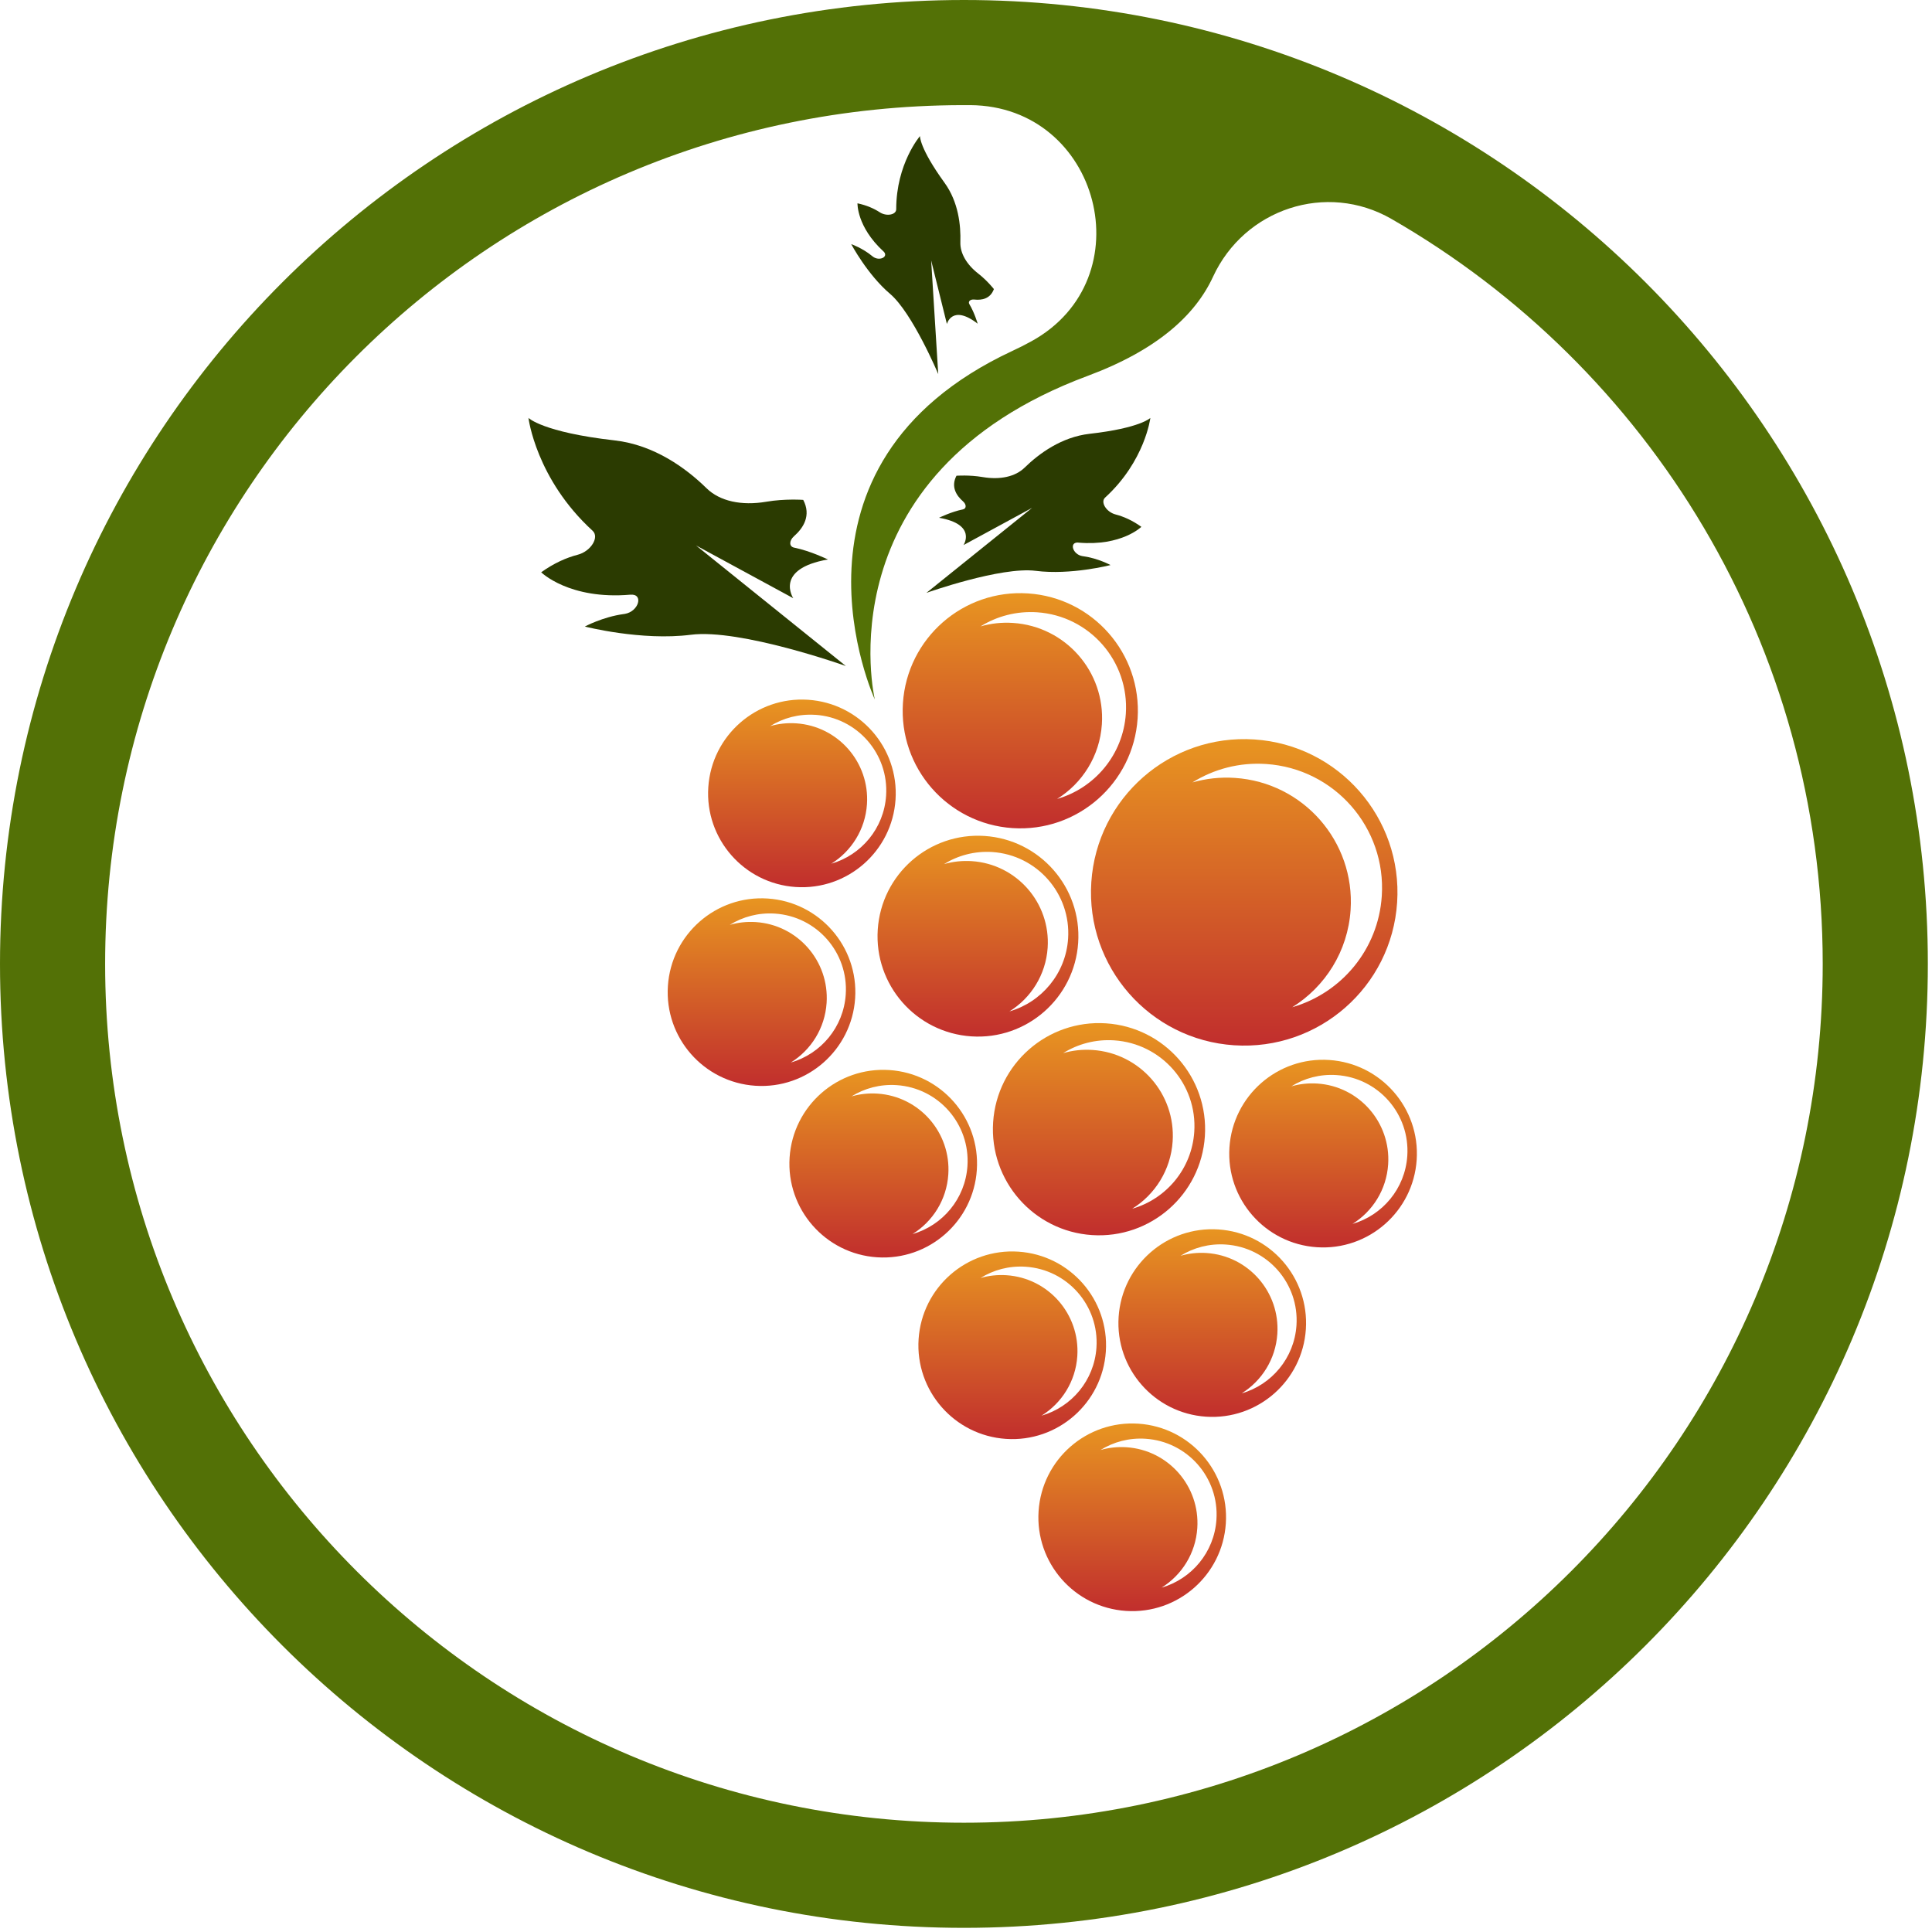 <svg width="428" height="428" viewBox="0 0 428 428" fill="none" xmlns="http://www.w3.org/2000/svg">
<path d="M216.401 259.16C217.161 247.7 208.481 237.81 197.031 237.05C185.581 236.29 175.681 244.97 174.921 256.42C174.161 267.87 182.841 277.77 194.291 278.53C205.741 279.29 215.641 270.61 216.401 259.16ZM202.171 273.37C206.621 270.6 209.711 265.8 210.081 260.18C210.691 250.9 203.671 242.88 194.391 242.27C192.391 242.14 190.451 242.36 188.631 242.89C191.521 241.09 194.971 240.15 198.631 240.39C207.911 241 214.941 249.02 214.321 258.3C213.841 265.58 208.801 271.47 202.171 273.38V273.37Z" fill="url(#paint0_linear_497_226)"/>
<path d="M241.76 195.451C240.53 214.161 254.69 230.331 273.4 231.561C292.11 232.791 308.28 218.631 309.51 199.921C310.74 181.211 296.58 165.041 277.87 163.811C259.16 162.581 242.99 176.741 241.76 195.451ZM280.48 169.251C295.64 170.251 307.11 183.351 306.11 198.501C305.33 210.391 297.1 220.021 286.27 223.131C293.54 218.611 298.59 210.771 299.2 201.581C300.2 186.421 288.72 173.331 273.57 172.331C270.3 172.111 267.14 172.481 264.16 173.331C268.88 170.391 274.52 168.851 280.49 169.251H280.48Z" fill="url(#paint1_linear_497_226)"/>
<path d="M244.979 299.391C245.739 287.941 237.059 278.041 225.609 277.281C214.149 276.521 204.259 285.201 203.499 296.651C202.739 308.101 211.419 318.001 222.869 318.761C234.319 319.521 244.219 310.841 244.979 299.391ZM230.749 313.601C235.199 310.831 238.289 306.031 238.659 300.411C239.269 291.131 232.249 283.111 222.969 282.501C220.969 282.371 219.029 282.591 217.209 283.121C220.099 281.321 223.549 280.381 227.209 280.621C236.489 281.231 243.519 289.251 242.899 298.531C242.419 305.811 237.379 311.701 230.749 313.611V313.601Z" fill="url(#paint2_linear_497_226)"/>
<path d="M241.92 273.61C254.87 274.46 266.07 264.66 266.92 251.7C267.77 238.75 257.97 227.55 245.01 226.7C232.06 225.85 220.86 235.65 220.01 248.61C219.16 261.56 228.96 272.76 241.92 273.61ZM246.82 230.47C257.31 231.16 265.26 240.23 264.57 250.72C264.03 258.95 258.33 265.62 250.83 267.77C255.86 264.64 259.36 259.21 259.78 252.85C260.47 242.36 252.53 233.29 242.03 232.6C239.77 232.45 237.58 232.7 235.52 233.3C238.78 231.27 242.69 230.2 246.82 230.47Z" fill="url(#paint3_linear_497_226)"/>
<path d="M189.44 221.16C190.2 209.71 181.52 199.81 170.07 199.05C158.62 198.29 148.72 206.97 147.96 218.42C147.2 229.87 155.88 239.77 167.33 240.53C178.78 241.29 188.68 232.61 189.44 221.16ZM175.21 235.37C179.66 232.6 182.75 227.8 183.12 222.18C183.73 212.9 176.71 204.88 167.43 204.27C165.43 204.14 163.49 204.36 161.67 204.89C164.56 203.09 168.01 202.15 171.67 202.39C180.95 203 187.98 211.02 187.36 220.3C186.88 227.58 181.84 233.47 175.21 235.38V235.37Z" fill="url(#paint4_linear_497_226)"/>
<path d="M176.28 196.501C187.74 197.261 197.63 188.581 198.39 177.131C199.15 165.681 190.47 155.781 179.02 155.021C167.57 154.261 157.67 162.941 156.91 174.391C156.15 185.841 164.83 195.741 176.28 196.501ZM180.61 158.351C189.89 158.961 196.92 166.981 196.3 176.261C195.82 183.541 190.78 189.431 184.15 191.341C188.6 188.571 191.69 183.771 192.06 178.151C192.67 168.871 185.65 160.851 176.37 160.241C174.37 160.111 172.43 160.331 170.61 160.861C173.5 159.061 176.95 158.121 180.61 158.361V158.351Z" fill="url(#paint5_linear_497_226)"/>
<path d="M238.85 208.85C239.66 196.59 230.37 186 218.11 185.19C205.85 184.38 195.26 193.66 194.45 205.93C193.64 218.19 202.92 228.78 215.19 229.59C227.45 230.4 238.04 221.11 238.85 208.85ZM223.62 224.06C228.38 221.1 231.69 215.96 232.09 209.94C232.74 200.01 225.22 191.43 215.29 190.77C213.15 190.63 211.07 190.87 209.12 191.43C212.21 189.51 215.91 188.5 219.82 188.75C229.75 189.41 237.27 197.99 236.62 207.92C236.11 215.71 230.71 222.02 223.62 224.06Z" fill="url(#paint6_linear_497_226)"/>
<path d="M269.92 272.361C258.47 271.601 248.57 280.281 247.81 291.731C247.05 303.181 255.73 313.081 267.18 313.841C278.63 314.601 288.53 305.921 289.29 294.471C290.05 283.011 281.37 273.121 269.92 272.361ZM287.21 293.601C286.73 300.881 281.69 306.771 275.06 308.681C279.51 305.911 282.6 301.111 282.97 295.491C283.58 286.211 276.56 278.191 267.28 277.581C265.28 277.451 263.34 277.671 261.52 278.201C264.41 276.401 267.86 275.461 271.52 275.701C280.8 276.311 287.83 284.331 287.21 293.611V293.601Z" fill="url(#paint7_linear_497_226)"/>
<path d="M294.471 234.82C283.011 234.06 273.121 242.74 272.361 254.19C271.601 265.65 280.281 275.54 291.731 276.3C303.181 277.06 313.081 268.38 313.841 256.93C314.601 245.48 305.921 235.58 294.471 234.82ZM311.761 256.06C311.281 263.34 306.241 269.23 299.611 271.14C304.061 268.37 307.151 263.57 307.521 257.95C308.131 248.67 301.111 240.65 291.831 240.04C289.831 239.91 287.891 240.13 286.071 240.66C288.961 238.86 292.411 237.92 296.071 238.16C305.351 238.77 312.381 246.79 311.761 256.07V256.06Z" fill="url(#paint8_linear_497_226)"/>
<path d="M252.19 315.39C240.73 314.63 230.84 323.31 230.08 334.76C229.32 346.21 238 356.11 249.45 356.87C260.91 357.63 270.8 348.95 271.56 337.5C272.32 326.05 263.64 316.15 252.19 315.39ZM269.48 336.63C269 343.91 263.96 349.8 257.33 351.71C261.78 348.94 264.87 344.14 265.24 338.52C265.85 329.24 258.83 321.22 249.55 320.61C247.55 320.48 245.61 320.7 243.79 321.23C246.68 319.43 250.13 318.49 253.79 318.73C263.07 319.34 270.1 327.36 269.48 336.64V336.63Z" fill="url(#paint9_linear_497_226)"/>
<path d="M224.31 183.45C238.67 184.4 251.07 173.53 252.02 159.17C252.97 144.81 242.1 132.41 227.74 131.46C213.38 130.51 200.98 141.38 200.03 155.74C199.08 170.1 209.95 182.5 224.31 183.45ZM229.74 135.64C241.37 136.41 250.18 146.46 249.41 158.09C248.81 167.21 242.49 174.6 234.18 176.99C239.75 173.52 243.63 167.51 244.1 160.45C244.87 148.82 236.06 138.77 224.43 138C221.92 137.83 219.49 138.11 217.21 138.77C220.83 136.52 225.16 135.34 229.74 135.64Z" fill="url(#paint10_linear_497_226)"/>
<path d="M139.65 131.74C126.1 132.91 119.89 126.78 119.89 126.78C122.78 124.71 125.53 123.53 127.99 122.89C130.89 122.14 132.84 119.01 131.28 117.58C118.73 106.11 117.07 92.58 117.07 92.58C117.07 92.58 120.21 95.75 136.14 97.56C144.97 98.56 152.02 103.75 156.54 108.18C159.45 111.02 164.24 112.09 169.76 111.15C173.88 110.44 177.94 110.74 177.94 110.74C179.76 114.21 177.96 116.97 175.91 118.78C174.78 119.78 174.79 121.09 175.93 121.32C179.5 122.03 183.41 123.94 183.41 123.94C171.43 126.04 175.73 132.52 175.73 132.52L154.2 120.84L187.38 147.54C187.38 147.54 163.99 139.22 153.05 140.62C142.1 142.02 129.56 138.8 129.56 138.8C129.56 138.8 133.49 136.67 138.18 136.03C138.25 136.02 138.33 136.01 138.4 136C141.51 135.49 142.67 131.48 139.63 131.74H139.65Z" fill="#2B3B01"/>
<path d="M195.69 55.67C189.77 50.21 189.96 45.04 189.96 45.04C192.02 45.48 193.64 46.21 194.9 47.03C196.39 48 198.54 47.6 198.54 46.35C198.54 36.27 203.8 30.15 203.8 30.15C203.8 30.15 203.67 32.79 209.24 40.48C212.33 44.74 212.87 49.9 212.75 53.65C212.67 56.06 214.12 58.59 216.73 60.62C218.69 62.14 220.18 64.04 220.18 64.04C219.39 66.22 217.47 66.54 215.85 66.36C214.96 66.26 214.39 66.79 214.75 67.39C215.87 69.24 216.59 71.71 216.59 71.71C210.88 67.3 209.77 71.78 209.77 71.78L206.28 57.69L207.85 82.87C207.85 82.87 202.15 69.31 197.16 65.08C192.17 60.85 188.57 54.08 188.57 54.08C188.57 54.08 191.08 54.95 193.23 56.74C193.26 56.77 193.3 56.8 193.33 56.82C194.79 57.98 197.01 56.88 195.69 55.66V55.67Z" fill="#2B3B01"/>
<path d="M238.91 120.21C248.47 121.03 252.85 116.71 252.85 116.71C250.81 115.25 248.87 114.42 247.14 113.97C245.09 113.44 243.72 111.23 244.82 110.23C253.67 102.13 254.84 92.59 254.84 92.59C254.84 92.59 252.62 94.83 241.39 96.1C235.16 96.81 230.19 100.47 226.99 103.59C224.94 105.6 221.55 106.35 217.66 105.68C214.75 105.18 211.89 105.39 211.89 105.39C210.61 107.84 211.87 109.78 213.33 111.06C214.13 111.76 214.12 112.69 213.31 112.85C210.79 113.35 208.03 114.7 208.03 114.7C216.49 116.18 213.45 120.75 213.45 120.75L228.64 112.51L205.23 131.34C205.23 131.34 221.73 125.47 229.45 126.46C237.17 127.45 246.02 125.18 246.02 125.18C246.02 125.18 243.25 123.67 239.94 123.22C239.89 123.22 239.84 123.21 239.79 123.2C237.6 122.84 236.78 120.01 238.92 120.2L238.91 120.21Z" fill="#2B3B01"/>
<path d="M213.54 0C95.61 0 0 95.61 0 213.54C0 331.47 95.61 427.08 213.54 427.08C331.47 427.08 427.08 331.47 427.08 213.54C427.08 95.61 331.48 0 213.54 0ZM213.54 403.79C108.49 403.79 23.33 318.65 23.29 213.6C23.26 108.48 108.09 23.47 213.21 23.29C213.79 23.29 214.38 23.29 214.96 23.29C243.68 23.5 253.65 61.78 228.48 75.61C227.14 76.35 225.74 77.06 224.27 77.74C169.87 103.11 193.8 154.96 193.8 154.96C193.8 154.96 181.96 105.22 240.98 83.26C256.29 77.56 264.78 69.86 268.72 61.32C275.68 46.24 293.86 40.22 308.25 48.5C365.35 81.33 403.79 142.95 403.79 213.54C403.79 318.61 318.61 403.79 213.54 403.79Z" fill="#537106"/>
<defs>
<linearGradient id="paint0_linear_497_226" x1="195.661" y1="237.004" x2="195.661" y2="278.577" gradientUnits="userSpaceOnUse">
<stop stop-color="#E89521"/>
<stop offset="1" stop-color="#C12E2D"/>
</linearGradient>
<linearGradient id="paint1_linear_497_226" x1="275.635" y1="163.736" x2="275.635" y2="231.635" gradientUnits="userSpaceOnUse">
<stop stop-color="#E89521"/>
<stop offset="1" stop-color="#C12E2D"/>
</linearGradient>
<linearGradient id="paint2_linear_497_226" x1="224.239" y1="277.234" x2="224.239" y2="318.807" gradientUnits="userSpaceOnUse">
<stop stop-color="#E89521"/>
<stop offset="1" stop-color="#C12E2D"/>
</linearGradient>
<linearGradient id="paint3_linear_497_226" x1="243.465" y1="226.648" x2="243.465" y2="273.661" gradientUnits="userSpaceOnUse">
<stop stop-color="#E89521"/>
<stop offset="1" stop-color="#C12E2D"/>
</linearGradient>
<linearGradient id="paint4_linear_497_226" x1="168.7" y1="199.004" x2="168.7" y2="240.577" gradientUnits="userSpaceOnUse">
<stop stop-color="#E89521"/>
<stop offset="1" stop-color="#C12E2D"/>
</linearGradient>
<linearGradient id="paint5_linear_497_226" x1="177.65" y1="154.975" x2="177.65" y2="196.547" gradientUnits="userSpaceOnUse">
<stop stop-color="#E89521"/>
<stop offset="1" stop-color="#C12E2D"/>
</linearGradient>
<linearGradient id="paint6_linear_497_226" x1="216.65" y1="185.141" x2="216.65" y2="229.639" gradientUnits="userSpaceOnUse">
<stop stop-color="#E89521"/>
<stop offset="1" stop-color="#C12E2D"/>
</linearGradient>
<linearGradient id="paint7_linear_497_226" x1="268.55" y1="272.314" x2="268.55" y2="313.887" gradientUnits="userSpaceOnUse">
<stop stop-color="#E89521"/>
<stop offset="1" stop-color="#C12E2D"/>
</linearGradient>
<linearGradient id="paint8_linear_497_226" x1="293.101" y1="234.773" x2="293.101" y2="276.346" gradientUnits="userSpaceOnUse">
<stop stop-color="#E89521"/>
<stop offset="1" stop-color="#C12E2D"/>
</linearGradient>
<linearGradient id="paint9_linear_497_226" x1="250.82" y1="315.344" x2="250.82" y2="356.916" gradientUnits="userSpaceOnUse">
<stop stop-color="#E89521"/>
<stop offset="1" stop-color="#C12E2D"/>
</linearGradient>
<linearGradient id="paint10_linear_497_226" x1="226.025" y1="131.402" x2="226.025" y2="183.508" gradientUnits="userSpaceOnUse">
<stop stop-color="#E89521"/>
<stop offset="1" stop-color="#C12E2D"/>
</linearGradient>
</defs>
</svg>
